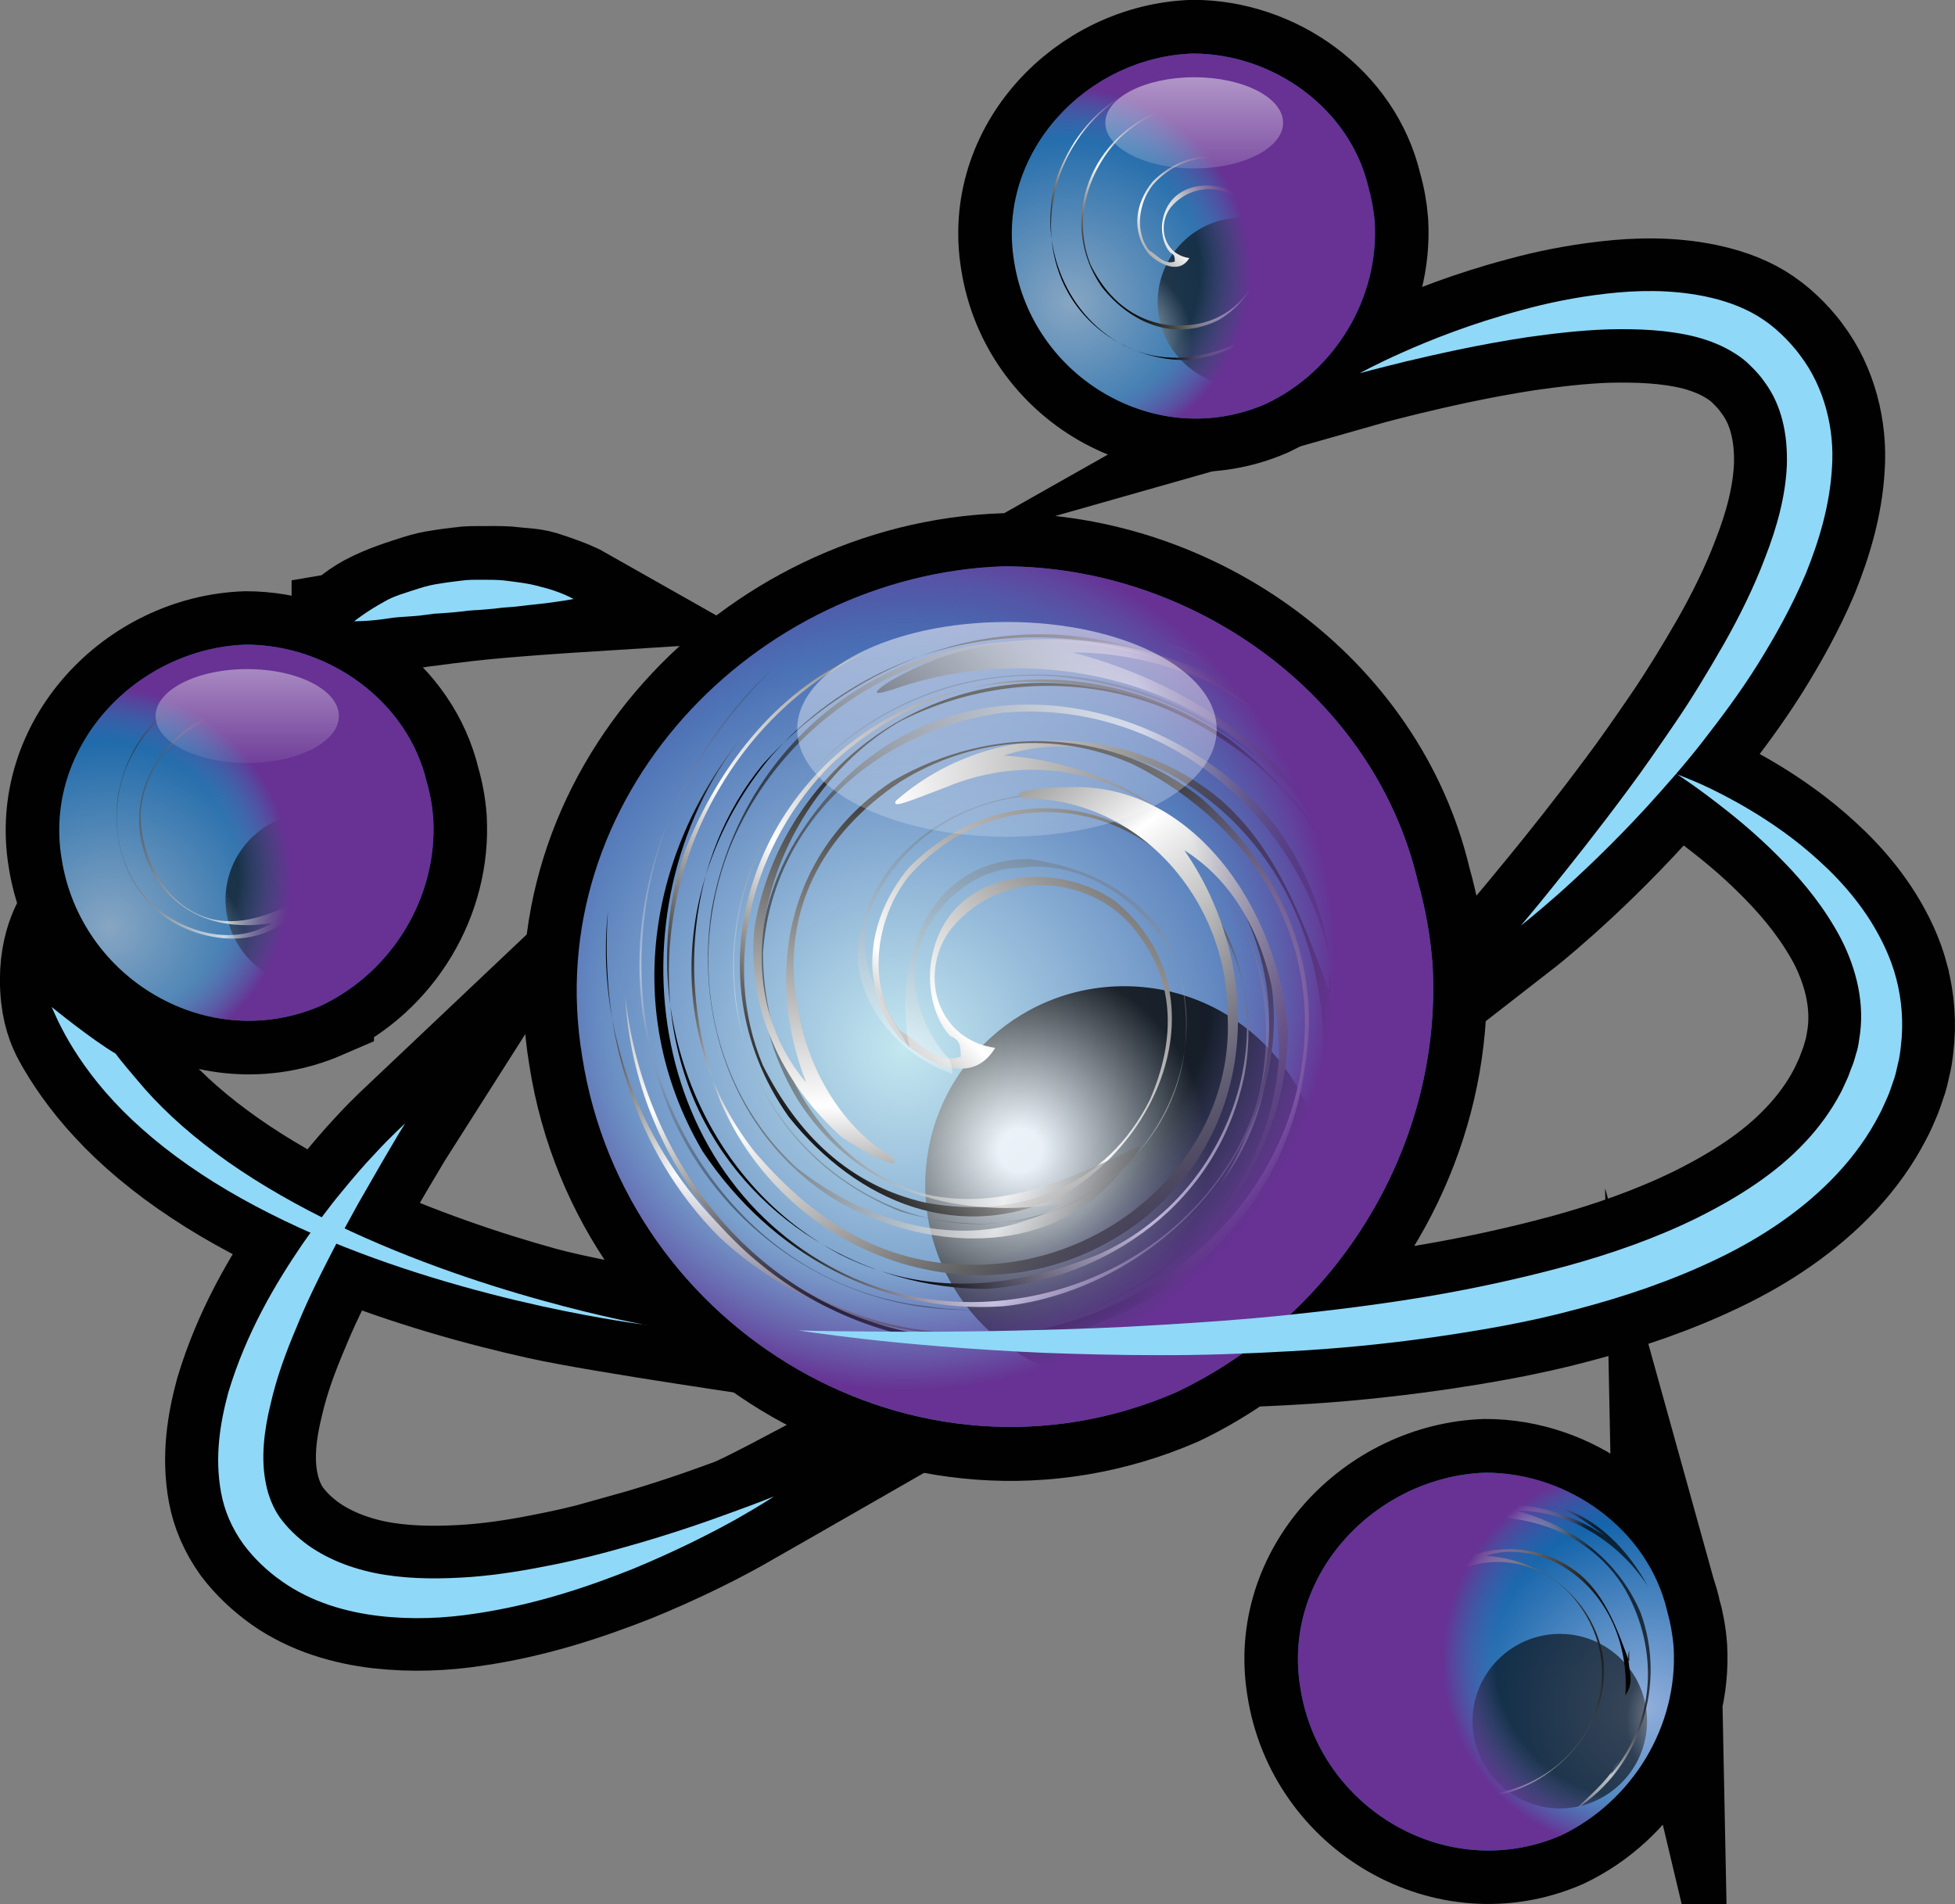 <?xml version="1.0" encoding="UTF-8"?>
<svg xmlns="http://www.w3.org/2000/svg" xmlns:xlink="http://www.w3.org/1999/xlink" viewBox="0 0 127.79 124.47">
  <rect x="0" y="0" width="127.79" height="124.47" fill="#808080" stroke="none"/>
  <defs>
    <style>
      .cls-1 {
        fill: url(#radial-gradient-7);
      }

      .cls-2 {
        fill: url(#radial-gradient-6);
      }

      .cls-3 {
        fill: url(#radial-gradient-4);
      }

      .cls-4 {
        fill: url(#radial-gradient-9);
      }

      .cls-5 {
        fill: url(#radial-gradient-3);
      }

      .cls-6 {
        fill: url(#linear-gradient-8);
      }

      .cls-7 {
        fill: url(#linear-gradient-15);
      }

      .cls-7, .cls-8, .cls-9, .cls-10, .cls-11, .cls-12, .cls-13, .cls-14, .cls-15, .cls-16, .cls-17, .cls-18, .cls-19, .cls-20, .cls-21, .cls-22, .cls-23 {
        mix-blend-mode: screen;
      }

      .cls-7, .cls-8, .cls-9, .cls-18, .cls-19 {
        opacity: .7;
      }

      .cls-8 {
        fill: url(#linear-gradient-10);
      }

      .cls-9 {
        fill: url(#linear-gradient-12);
      }

      .cls-24 {
        fill: url(#radial-gradient);
      }

      .cls-10 {
        fill: url(#radial-gradient-11);
      }

      .cls-10, .cls-21, .cls-22 {
        opacity: .6;
      }

      .cls-25, .cls-26 {
        fill: #8fd8f8;
      }

      .cls-27 {
        isolation: isolate;
      }

      .cls-11 {
        fill: url(#linear-gradient);
      }

      .cls-12 {
        fill: url(#linear-gradient-4);
      }

      .cls-13 {
        fill: url(#linear-gradient-9);
      }

      .cls-14 {
        fill: url(#linear-gradient-6);
      }

      .cls-15 {
        fill: url(#linear-gradient-5);
      }

      .cls-28 {
        fill: url(#radial-gradient-12);
      }

      .cls-29 {
        fill: url(#radial-gradient-10);
      }

      .cls-26, .cls-30 {
        stroke: #010101;
        stroke-miterlimit: 10;
        stroke-width: 7px;
      }

      .cls-16 {
        fill: url(#linear-gradient-14);
      }

      .cls-31 {
        fill: url(#linear-gradient-11);
      }

      .cls-32 {
        fill: url(#linear-gradient-13);
      }

      .cls-18 {
        fill: url(#linear-gradient-3);
      }

      .cls-19 {
        fill: url(#linear-gradient-7);
      }

      .cls-20 {
        fill: url(#linear-gradient-2);
        opacity: .4;
      }

      .cls-30 {
        fill: none;
      }

      .cls-21 {
        fill: url(#radial-gradient-5);
      }

      .cls-22 {
        fill: url(#radial-gradient-8);
      }

      .cls-23 {
        fill: url(#radial-gradient-2);
        opacity: .8;
      }
    </style>
    <radialGradient id="radial-gradient" cx="2246.41" cy="746.41" fx="2246.41" fy="746.41" r="35.39" gradientTransform="translate(-1805.45 -551.03) scale(.83)" gradientUnits="userSpaceOnUse">
      <stop offset="0" stop-color="#c4e8f0"/>
      <stop offset="1" stop-color="#3a61ad"/>
    </radialGradient>
    <radialGradient id="radial-gradient-2" cx="2255.61" cy="754.49" fx="2255.61" fy="754.49" r="15.6" gradientTransform="translate(-1805.45 -551.03) scale(.83)" gradientUnits="userSpaceOnUse">
      <stop offset=".11" stop-color="#fff"/>
      <stop offset=".95" stop-color="#010101"/>
    </radialGradient>
    <linearGradient id="linear-gradient" x1="271.18" y1="42.03" x2="235.38" y2="77.84" gradientTransform="translate(-140.79 23.86) rotate(-2.14) scale(.83) skewX(-4.27)" gradientUnits="userSpaceOnUse">
      <stop offset="0" stop-color="#010101"/>
      <stop offset=".6" stop-color="#fff"/>
      <stop offset=".9" stop-color="#010101"/>
    </linearGradient>
    <linearGradient id="linear-gradient-2" x1="-527.5" y1="-527.35" x2="-557.13" y2="-497.72" gradientTransform="translate(-479.74 -117.81) rotate(-110.35) scale(.91 -.87) skewX(-15.87)" xlink:href="#linear-gradient"/>
    <linearGradient id="linear-gradient-3" x1="-542.46" y1="-528.19" x2="-575.23" y2="-495.42" gradientTransform="translate(204.44 -525.86) rotate(-123.32) scale(.86) skewX(-8.29)" xlink:href="#linear-gradient"/>
    <linearGradient id="linear-gradient-4" x1="469.05" y1="-207.53" x2="432.56" y2="-171.04" gradientTransform="translate(-347.78 -13.54) rotate(33.53) scale(.86)" xlink:href="#linear-gradient"/>
    <linearGradient id="linear-gradient-5" x1="333.21" y1="-742.44" x2="303.72" y2="-712.96" gradientTransform="translate(-723.41 -309.45) rotate(107) scale(1.25 1.19) skewX(16.63)" xlink:href="#linear-gradient"/>
    <linearGradient id="linear-gradient-6" x1="-172.62" y1="-14.65" x2="-203.71" y2="16.44" gradientTransform="translate(194.78 -68.25) rotate(-45.99) skewX(.44)" xlink:href="#linear-gradient"/>
    <linearGradient id="linear-gradient-7" x1="-426.77" y1="-720.53" x2="-449.53" y2="-697.76" gradientTransform="translate(-31.18 -756.46) rotate(-150.37) scale(.94 .93) skewX(7.63)" xlink:href="#linear-gradient"/>
    <radialGradient id="radial-gradient-3" cx="2246.51" cy="739.51" fx="2246.51" fy="739.51" r="33.92" gradientTransform="translate(-1805.45 -551.03) scale(.83)" gradientUnits="userSpaceOnUse">
      <stop offset=".72" stop-color="#6e6fb4" stop-opacity="0"/>
      <stop offset="1" stop-color="#673293"/>
    </radialGradient>
    <linearGradient id="linear-gradient-8" x1="248.8" y1="-136.96" x2="248.8" y2="-107.32" gradientTransform="translate(-280.96 211.92) scale(1.39)" gradientUnits="userSpaceOnUse">
      <stop offset="0" stop-color="#fff"/>
      <stop offset="1" stop-color="#fff" stop-opacity="0"/>
    </linearGradient>
    <radialGradient id="radial-gradient-4" cx="2800.72" cy="-854.86" fx="2800.72" fy="-854.86" r="41.04" gradientTransform="translate(-910.28 318.98) scale(.35)" gradientUnits="userSpaceOnUse">
      <stop offset="0" stop-color="#87a6c3"/>
      <stop offset="1" stop-color="#035aa4"/>
    </radialGradient>
    <radialGradient id="radial-gradient-5" cx="2808.69" cy="-847.69" fx="2808.69" fy="-847.69" r="15.61" gradientTransform="translate(-910.28 318.98) scale(.35)" xlink:href="#radial-gradient-2"/>
    <linearGradient id="linear-gradient-9" x1="272.87" y1="-7.63" x2="257.69" y2="7.55" xlink:href="#linear-gradient"/>
    <linearGradient id="linear-gradient-10" x1="-419.02" y1="-666.28" x2="-428.67" y2="-656.62" gradientTransform="translate(-31.18 -756.46) rotate(-150.37) scale(.94 .93) skewX(7.63)" xlink:href="#linear-gradient"/>
    <radialGradient id="radial-gradient-6" cx="2800.01" cy="-860.51" fx="2800.01" fy="-860.51" r="34.46" gradientTransform="translate(-910.28 318.98) scale(.35)" xlink:href="#radial-gradient-3"/>
    <linearGradient id="linear-gradient-11" x1="257.59" y1="-155.48" x2="257.59" y2="-142.56" xlink:href="#linear-gradient-8"/>
    <radialGradient id="radial-gradient-7" cx="2538.19" cy="-778.22" fx="2538.19" fy="-778.22" r="43.53" gradientTransform="translate(-906.63 340.8) scale(.36)" xlink:href="#radial-gradient-4"/>
    <radialGradient id="radial-gradient-8" cx="2548.24" cy="-775.1" fx="2548.24" fy="-775.1" r="15.61" gradientTransform="translate(-906.63 340.8) scale(.36)" xlink:href="#radial-gradient-2"/>
    <linearGradient id="linear-gradient-12" x1="-440.75" y1="-632.96" x2="-455.88" y2="-617.83" gradientTransform="translate(279.42 -466.96) rotate(-123.32) scale(.81) skewX(-8.29)" xlink:href="#linear-gradient"/>
    <radialGradient id="radial-gradient-9" cx="2536.53" cy="-787.14" fx="2536.53" fy="-787.14" r="34.78" gradientTransform="translate(-906.63 340.8) scale(.36)" xlink:href="#radial-gradient-3"/>
    <linearGradient id="linear-gradient-13" x1="148.32" y1="-148.96" x2="148.32" y2="-135.92" gradientTransform="translate(-179.41 230.44) scale(1.32)" xlink:href="#linear-gradient-8"/>
    <radialGradient id="radial-gradient-10" cx="2222.98" cy="-3.62" fx="2222.98" fy="-3.62" r="38.11" gradientTransform="translate(-714.93 113.01) scale(.37)" gradientUnits="userSpaceOnUse">
      <stop offset="0" stop-color="#91afdb"/>
      <stop offset="1" stop-color="#035aa4"/>
    </radialGradient>
    <radialGradient id="radial-gradient-11" cx="2234.37" cy="-1.36" fx="2234.37" fy="-1.36" r="15.61" gradientTransform="translate(-714.93 113.01) scale(.37)" xlink:href="#radial-gradient-2"/>
    <linearGradient id="linear-gradient-14" x1="323.98" y1="-97.52" x2="306.82" y2="-80.36" gradientTransform="translate(-153.35 28.28) rotate(33.53) scale(.8)" xlink:href="#linear-gradient"/>
    <linearGradient id="linear-gradient-15" x1="-284.38" y1="-804.09" x2="-295.09" y2="-793.39" gradientTransform="translate(142.59 -665.23) rotate(-150.37) scale(.88 .87) skewX(7.62)" xlink:href="#linear-gradient"/>
    <radialGradient id="radial-gradient-12" cx="2221.04" cy="-12.32" fx="2221.04" fy="-12.32" r="34.05" gradientTransform="translate(-714.93 113.01) scale(.37)" xlink:href="#radial-gradient-3"/>
  </defs>
  <g class="cls-27">
    <g id="Layer_1">
      <path class="cls-25" d="M23.17,40.6s.76-.6,1.97-1.26c.29-.18.65-.32,1.04-.45.39-.13.8-.28,1.23-.4.44-.13.88-.26,1.34-.31.46-.08.92-.13,1.39-.19.47-.06.94-.06,1.4-.06.46,0,.92.02,1.35.04.44.03.86.1,1.26.16.4.05.77.13,1.11.22,1.38.31,2.22.8,2.22.8,0,0-.24.04-.64.1-.41.05-.98.14-1.66.2-.68.06-1.46.18-2.29.21-.41.04-.84.11-1.27.13-.43.04-.88.04-1.31.11-.44.05-.87.09-1.31.12-.21.02-.43.03-.64.04-.2.03-.41.06-.61.08-.8.13-1.57.11-2.26.23-1.37.23-2.33.22-2.33.22Z"/>
      <g>
        <path class="cls-30" d="M82.75,26.39c4.53-2.14,7.39-6.91,7.11-11.86-.06-.78-.2-1.57-.42-2.33-1.21-5.14-6.22-8.71-11.47-8.71-6.91.24-12.88,6.44-11.68,13.6,1.19,7.63,9.3,12.4,16.46,9.3Z"/>
        <path class="cls-30" d="M20.99,65.74c4.67-2.21,7.62-7.13,7.33-12.22-.06-.81-.2-1.62-.43-2.4-1.25-5.29-6.41-8.97-11.82-8.97-7.13.25-13.27,6.64-12.04,14.01,1.23,7.86,9.59,12.78,16.96,9.59Z"/>
        <path class="cls-30" d="M108.97,105.28c-1.26-5.31-6.44-9.02-11.87-9.02-7.16.24-13.34,6.67-12.1,14.08,1.23,7.9,9.63,12.85,17.04,9.63,4.69-2.23,7.65-7.16,7.36-12.28-.06-.81-.21-1.63-.43-2.42Z"/>
        <path class="cls-30" d="M40.86,101.17c-1.46.43-3.06.84-4.76,1.18-1.7.35-3.49.66-5.34.8-1.85.13-3.76.15-5.61-.14-1.85-.29-3.62-.93-5.06-1.95-.71-.52-1.36-1.13-1.87-1.85-.41-.59-.74-1.4-.9-2.21-.35-1.65-.12-3.5.31-5.23.4-1.76,1.04-3.45,1.71-5.02.65-1.59,1.38-3.05,2.07-4.41.18-.37.37-.72.55-1.07,4.77,1.95,9.62,3.27,13.37,4.1,4.13.91,15.85,2.59,15.85,2.59,0,0-11.7-1.83-15.76-2.95-3.66-1.01-8.38-2.58-12.94-4.71.31-.57.62-1.11.9-1.62.61-1.09,1.17-2.02,1.62-2.8.46-.77.82-1.38,1.07-1.8.25-.41.39-.63.39-.63,0,0-.19.18-.54.51-.35.34-.86.84-1.47,1.51-.62.66-1.34,1.5-2.14,2.48-.42.5-.84,1.06-1.28,1.65-2.49-1.25-4.88-2.67-6.95-4.21-2.08-1.53-3.83-3.18-5.12-4.74-1.3-1.55-2.14-3-2.64-4.04-.25-.52-.43-.94-.53-1.23-.11-.29-.17-.44-.17-.44l-1.03-4.91s-1.25,1.58-1.08,4.58c.08,1.52.49,2.47.8,3.04.62,1.14,1.65,2.71,3.15,4.32,1.49,1.62,3.44,3.26,5.69,4.74,2.18,1.45,4.65,2.74,7.17,3.86-.18.26-.37.52-.55.78-1.75,2.59-3.64,5.77-4.82,9.7-.53,1.96-.9,4.16-.47,6.5.22,1.18.69,2.29,1.46,3.37.7.93,1.57,1.74,2.52,2.42,1.92,1.35,4.18,1.99,6.32,2.24,2.16.24,4.25.15,6.22-.15,3.95-.57,7.42-1.76,10.32-2.9,2.88-1.18,5.19-2.35,6.77-3.23,1.58-.89,12.83-7.35,12.83-7.35,0,0-11.34,6.3-13.03,6.91-1.69.62-4.1,1.48-7.04,2.3Z"/>
        <path class="cls-30" d="M123.9,63.98c-.36-1.38-.96-2.61-1.63-3.69-1.35-2.17-3.03-3.75-4.56-5.01-1.55-1.25-3.01-2.16-4.24-2.85-1.23-.68-2.23-1.15-2.93-1.44-.6-.25-.95-.38-1.03-.41.56-.66,1.13-1.34,1.7-2.07,1.21-1.55,2.46-3.22,3.61-5.05,1.15-1.84,2.25-3.8,3.16-5.94.87-2.15,1.58-4.47,1.72-6.97.17-2.47-.49-5.2-2.05-7.26-.36-.51-.89-1.07-1.24-1.4-.5-.48-1.01-.86-1.56-1.2-1.11-.66-2.28-1.02-3.42-1.26-2.28-.46-4.45-.4-6.45-.17-2,.23-3.84.6-5.5,1.06-3.33.88-5.98,1.95-7.8,2.75-1.82.8-2.81,1.36-2.81,1.36,0,0,1.09-.31,3.01-.78,1.92-.46,4.66-1.1,7.96-1.61,1.65-.23,3.44-.46,5.31-.52,1.87-.04,3.84.02,5.69.48.92.24,1.8.59,2.56,1.07.38.23.74.52,1.03.81.43.43.66.69.94,1.09,1.13,1.51,1.53,3.45,1.47,5.46-.08,2.02-.65,4.1-1.42,6.07-.75,1.99-1.7,3.89-2.72,5.69-1.03,1.79-2.08,3.51-3.16,5.1-1.08,1.58-2.12,3.08-3.13,4.42-2.01,2.7-3.77,4.9-5.02,6.43-1.25,1.53-1.98,2.4-1.98,2.4,0,0,.9-.7,2.38-2.02,1.48-1.32,3.55-3.27,5.85-5.79.61-.67,1.24-1.38,1.88-2.13.15.1,1.47.93,3.5,2.54,1.08.85,2.35,1.94,3.66,3.3,1.31,1.35,2.66,3,3.7,4.96,1,1.97,1.61,4.28,1.19,6.65-.05.29-.1.59-.19.88-.09.29-.15.59-.28.88-.11.28-.21.62-.33.85-.15.31-.3.68-.45.94-.56,1.07-1.38,2.21-2.32,3.19-1.88,2.01-4.37,3.6-7.06,4.93-2.7,1.32-5.63,2.35-8.63,3.17-3,.81-6.06,1.47-9.11,1.98-3.03.51-6.05.87-8.97,1.18,6.29-5.84,9.91-14.29,9.41-22.96-.14-1.85-.47-3.71-.98-5.5-2.86-12.11-14.67-20.55-27.05-20.54-16.31.56-30.37,15.19-27.55,32.06,2.81,18,21.93,29.25,38.81,21.94,1.53-.73,2.97-1.59,4.33-2.56,1.04-.04,2.1-.09,3.17-.15,3-.16,6.09-.47,9.22-.91,3.13-.45,6.31-1,9.44-1.84,3.13-.82,6.23-1.87,9.16-3.28,2.93-1.39,5.67-3.23,7.87-5.58,1.1-1.19,2.01-2.44,2.77-3.92.2-.36.31-.66.46-.99.19-.41.28-.75.42-1.13.14-.36.21-.75.3-1.13.1-.37.15-.76.19-1.14.19-1.52.06-3.04-.3-4.42Z"/>
      </g>
      <path class="cls-26" d="M22.56,40.89s.69-.69,1.62-1.19c1.17-.62,2.37-.97,3.23-1.25.44-.14.89-.25,1.34-.31.46-.08.92-.13,1.39-.19.47-.07.94-.06,1.4-.06.46,0,1.2-.01,1.64.02.88.11,1.5.09,2.19.29,1.77.56,2.44.94,2.44.94,0,0-4.92.31-7.33.6-1.5.17-4.27.54-4.97.66-1.37.22-2.95.49-2.95.49Z"/>
      <g>
        <path class="cls-24" d="M93.64,63.06c.66,11.65-6.08,22.9-16.77,27.96-16.88,7.31-36-3.94-38.81-21.94-2.82-16.87,11.25-31.5,27.55-32.06,12.38,0,24.19,8.43,27.05,20.54.51,1.79.84,3.65.98,5.5Z"/>
        <path class="cls-23" d="M86.48,77.47c0,7.17-5.82,12.99-13,12.99s-13-5.82-13-12.99,5.82-13,13-13,13,5.82,13,13Z"/>
        <path class="cls-11" d="M62.12,67.74c.68.22.68.78.68,1.34-1.69.56-2.81-1.12-3.94-1.69-2.25-2.81-1.69-7.31.56-10.13,4.5-5.06,11.81-5.62,16.87-1.12,9,7.31,5.63,21.37-4.5,25.87-5.63,2.25-11.25,2.81-16.87,0-9.56-5.06-13.5-16.88-10.13-26.44,2.25-5.62,6.19-10.69,11.82-12.93-10.69,5.06-15.75,18.56-11.25,29.25,3.38,7.88,11.25,12.37,19.13,12.37,7.87-.57,15.18-5.63,16.87-14.07,1.12-6.18-1.68-11.25-6.18-15.19-5.06-3.37-11.25-2.8-15.75,1.69-2.81,3.38-3.38,7.88-.56,11.25,1.12,1.12,4.5,3.38,6.18.56-3.94-.56-5.06-5.06-2.81-7.87,3.37-3.95,9-3.38,11.81,0,2.82,3.37,2.82,7.31,1.12,11.25-2.81,5.62-8.44,7.88-14.62,6.75-5.06-1.12-8.44-4.5-10.69-9-2.82-6.75-.56-14.63,4.5-19.69,7.32-6.75,17.44-7.31,25.88-1.69,11.25,8.43,12.94,24.75,3.94,34.87,6.74-7.88,7.31-18.56,2.81-27.56-5.63-8.99-16.87-13.5-27-9.56-10.69,4.5-15.19,17.44-8.44,27,4.5,5.63,11.25,8.44,18,5.06,6.75-3.94,10.12-13.5,3.37-19.13-3.94-2.81-11.25-2.25-12.09,4.16-.22,2.17.51,3.83,1.28,4.63Z"/>
        <path class="cls-20" d="M62.01,69.17q.24.47.24,1.02c-3.38-1.12-6.19-4.49-6.19-7.87.57-8.43,10.68-12.37,17.44-9.56,9.56,4.5,12.37,16.87,6.19,24.75-4.5,6.18-11.81,9-19.12,7.88-10.12-1.13-16.88-9.56-18.56-19.12-1.12-8.44,2.25-16.31,8.44-22.5-7.88,7.32-10.69,18.56-6.75,28.69,2.81,6.75,9,11.81,16.31,12.94,7.87,1.13,15.18-1.69,19.68-7.88,6.19-9,2.81-22.5-8.43-25.31-6.19-1.13-12.38,1.69-14.62,7.87-.57,3.38,1.12,5.63,2.81,8.44-1.12-5.63,1.12-12.37,7.88-12.37,3.37.56,6.18,1.68,8.43,4.5,3.94,6.18,1.13,14.62-5.62,18-3.38,1.69-7.31,1.69-11.25.56-5.63-2.25-9.56-6.75-10.69-12.93-2.25-12.94,9.56-23.63,21.94-21.94,7.87,1.12,14.63,5.63,18,12.94,5.06,12.37-.56,26.44-12.38,32.63,10.69-5.63,16.31-17.44,13.5-29.25-2.81-10.69-13.5-18-24.74-16.32-11.25,1.69-19.13,12.94-15.75,24.19,2.81,9,14.06,15.18,23.06,9,5.07-3.38,6.75-9,5.07-14.62-1.69-3.38-5.62-6.75-10.13-6.19-3.93,0-7.31,3.95-6.97,7.71.36,2.47,1.55,4.1,2.24,4.77Z"/>
        <path class="cls-18" d="M74.47,74.93c-4.35,2.02-8.85,4.27-13.91,3.15-6.75-1.68-10.69-9-10.69-15.75.56-8.43,7.31-14.62,15.75-15.75,13.5-1.13,24.19,11.81,21.38,24.75,1.13-7.87-.56-16.32-7.87-21.38-9-6.19-20.25-5.07-26.43,3.94-3.94,5.62-3.94,12.37-.56,18,3.94,6.19,10.69,7.88,17.44,6.75-5.63,3.38-12.37,1.69-17.44-2.24-5.63-5.06-7.32-13.5-4.5-20.82,4.5-11.25,17.43-16.31,28.68-12.37,6.18,2.25,11.25,6.75,14.06,12.94,0-1.69-1.68-2.25-1.68-3.94v.56c-5.06-7.88-14.63-11.81-24.18-10.69-9,1.12-16.32,7.87-18.01,17.43-1.12,7.32,1.69,15.19,8.44,19.13,6.19,3.38,14.06,3.38,18.34-2.1.89-.83,1.28-1.44,1.19-1.6Z"/>
        <path class="cls-12" d="M62.05,51.37c6.38-2.54,13.12-.29,17.06,4.77,4.5,5.62,5.06,12.93,1.69,19.12-5.06,9-16.87,12.37-25.87,7.88-13.5-6.74-15.19-25.88-5.06-36.56-7.31,7.87-9.57,19.12-3.94,28.69,4.5,6.75,11.81,10.68,19.69,10.12,10.13-1.13,19.13-10.69,17.44-21.38-1.69-8.44-9-14.06-17.44-14.62,3.38-1.13,7.31-.56,10.69,1.12,7.31,3.94,10.68,11.81,10.13,19.68,1.69-2.24,0-4.5.56-6.74v1.68c-1.69-4.49-3.37-9.56-7.31-12.93-6.19-5.07-15.18-5.07-21.13.15-.29.55.86.02,3.51-.98Z"/>
        <path class="cls-15" d="M66.97,52.19c7.64.02,13.27,6.76,13.27,14.08.56,9.56-8.44,17.43-18.56,16.31-5.06-.56-9-3.37-12.37-7.31-6.18-7.88-5.06-18.57,1.13-25.87,9-10.12,24.19-10.12,33.75-1.13,6.18,6.19,9,15.19,7.31,23.62,3.37-14.07-7.31-29.25-21.94-30.37-7.31-.56-14.63,2.81-19.69,8.44-5.07,6.19-5.62,14.63-2.82,21.94,4.5,10.68,18,15.19,27.56,7.88,7.87-6.19,7.87-16.88,2.81-24.19,4.5,2.81,6.19,8.44,6.19,13.5-.56,8.44-6.75,15.19-15.18,17.44-16.31,3.93-30.37-11.25-28.69-27.01-.56,7.88,1.69,15.76,7.31,21.38,7.31,6.75,18,8.44,27,3.37,6.19-3.37,10.13-10.13,10.13-16.87-.56-7.88-6.19-16.31-14.38-15.94-3.13.04-3.76.47-2.83.74Z"/>
        <path class="cls-14" d="M58.12,75.52c-3.19-1.94-5.44-5.87-6-9.81-1.12-6.19,1.69-11.25,6.75-14.62,4.5-2.81,10.12-3.38,15.18-1.13,6.75,3.38,11.25,9.56,11.25,16.87,0,12.94-12.94,22.5-25.87,20.25-10.69-2.25-17.44-11.81-18.56-21.94.56,10.13,7.31,19.13,17.44,21.94,12.37,3.38,25.31-4.5,27-17.44,1.13-6.75-1.69-12.94-6.75-17.43-5.62-4.5-13.5-5.07-20.25-1.13-6.75,4.49-8.44,12.37-5.62,19.68-6.19-7.31-1.69-19.12,6.19-23.63,9-4.5,19.68-2.25,25.88,5.63,6.75,8.44,6.18,19.69,1.12,28.69,1.69-.57.57-2.82,2.25-3.38v.56c5.62-13.5-1.13-31.5-16.87-33.75-10.69-1.69-20.25,5.63-21.94,15.76-.56,5.06,1.69,10.12,5.73,13.72,2.94,1.91,4.09,2.05,3.09,1.15Z"/>
        <path class="cls-19" d="M58.37,45.07c10.06-3.55,22.43-.18,28.06,9.39,5.06,9,4.49,19.68-2.25,27.56.56-1.13,1.12-1.69,1.69-2.81-1.69,3.37-4.5,5.62-6.75,7.87,9.56-6.18,13.5-18.56,9.56-29.25-3.38-7.87-10.13-12.94-18.56-15.18,7.87,0,15.19,4.5,19.68,11.25-2.81-5.07-7.31-10.13-13.5-11.81,2.81,1.12,5.06,2.81,7.31,4.5-7.31-5.07-17.44-6.75-25.52-2.01-1.12.74-1.04.92.27.49Z"/>
        <path class="cls-5" d="M93.64,63.06c.66,11.65-6.08,22.9-16.77,27.96-16.88,7.31-36-3.94-38.81-21.94-2.82-16.87,11.25-31.5,27.55-32.06,12.38,0,24.19,8.43,27.05,20.54.51,1.79.84,3.65.98,5.5Z"/>
        <g class="cls-17">
          <path class="cls-6" d="M79.53,47.68c0,3.88-6.13,7.02-13.71,7.02s-13.71-3.14-13.71-7.02,6.13-7.02,13.71-7.02,13.71,3.14,13.71,7.02Z"/>
        </g>
      </g>
      <g>
        <path class="cls-3" d="M89.86,14.54c.28,4.94-2.58,9.72-7.11,11.86-7.15,3.11-15.26-1.67-16.46-9.3-1.19-7.16,4.77-13.36,11.68-13.6,5.25,0,10.25,3.58,11.47,8.71.21.76.36,1.55.42,2.33Z"/>
        <path class="cls-21" d="M86.7,19.74c0,3.04-2.47,5.51-5.51,5.51s-5.52-2.47-5.52-5.51,2.47-5.51,5.52-5.51c3.04,0,5.51,2.47,5.51,5.51Z"/>
        <path class="cls-13" d="M76.5,16.53c.29.09.29.33.29.57-.72.24-1.19-.48-1.67-.72-.95-1.19-.72-3.1.24-4.3,1.9-2.14,5.01-2.38,7.15-.47,3.81,3.1,2.39,9.06-1.91,10.97-2.39.95-4.77,1.19-7.15,0-4.05-2.14-5.72-7.16-4.29-11.21.95-2.38,2.62-4.53,5.01-5.48-4.54,2.15-6.68,7.87-4.77,12.4,1.42,3.34,4.77,5.25,8.1,5.25,3.34-.24,6.44-2.39,7.15-5.97.49-2.61-.71-4.76-2.62-6.43-2.14-1.43-4.77-1.19-6.67.72-1.19,1.43-1.43,3.34-.24,4.77.48.48,1.91,1.43,2.62.24-1.67-.24-2.14-2.15-1.19-3.34,1.43-1.67,3.81-1.43,5.01,0,1.19,1.43,1.19,3.1.47,4.77-1.19,2.39-3.57,3.34-6.19,2.86-2.15-.48-3.58-1.91-4.53-3.81-1.19-2.86-.24-6.2,1.91-8.35,3.1-2.86,7.39-3.1,10.97-.72,4.77,3.58,5.48,10.49,1.67,14.78,2.86-3.34,3.1-7.87,1.19-11.68-2.39-3.81-7.15-5.73-11.44-4.05-4.53,1.9-6.44,7.39-3.58,11.44,1.91,2.39,4.77,3.58,7.63,2.15,2.86-1.67,4.29-5.73,1.43-8.11-1.67-1.19-4.76-.95-5.12,1.76-.09.92.21,1.62.54,1.96Z"/>
        <path class="cls-8" d="M74.91,6.91c4.27-1.51,9.51-.07,11.89,3.98,2.15,3.82,1.91,8.34-.95,11.69.24-.48.47-.72.71-1.2-.71,1.43-1.91,2.38-2.86,3.34,4.05-2.62,5.72-7.87,4.05-12.4-1.43-3.34-4.29-5.48-7.87-6.44,3.34,0,6.43,1.9,8.34,4.77-1.19-2.15-3.09-4.29-5.72-5.01,1.2.48,2.14,1.2,3.1,1.91-3.1-2.15-7.4-2.86-10.82-.85-.47.32-.45.39.11.21Z"/>
        <path class="cls-2" d="M89.86,14.54c.28,4.94-2.58,9.72-7.11,11.86-7.15,3.11-15.26-1.67-16.46-9.3-1.19-7.16,4.77-13.36,11.68-13.6,5.25,0,10.25,3.58,11.47,8.71.21.76.36,1.55.42,2.33Z"/>
        <g class="cls-17">
          <path class="cls-31" d="M83.87,8.03c0,1.64-2.6,2.98-5.81,2.98s-5.81-1.33-5.81-2.98,2.6-2.98,5.81-2.98,5.81,1.33,5.81,2.98Z"/>
        </g>
      </g>
      <g>
        <path class="cls-1" d="M28.32,53.52c.29,5.09-2.66,10.01-7.33,12.22-7.38,3.2-15.73-1.72-16.96-9.59-1.23-7.37,4.91-13.76,12.04-14.01,5.41,0,10.57,3.68,11.82,8.97.23.78.37,1.6.43,2.4Z"/>
        <path class="cls-22" d="M26.1,58.82c0,3.13-2.55,5.67-5.68,5.67s-5.68-2.54-5.68-5.67,2.55-5.68,5.68-5.68,5.68,2.54,5.68,5.68Z"/>
        <path class="cls-9" d="M19.94,58.71c-1.9.89-3.87,1.87-6.08,1.38-2.95-.73-4.67-3.93-4.67-6.88.24-3.69,3.2-6.39,6.88-6.88,5.9-.49,10.57,5.16,9.34,10.82.5-3.44-.24-7.13-3.44-9.34-3.93-2.7-8.84-2.21-11.55,1.72-1.72,2.45-1.72,5.41-.24,7.86,1.72,2.7,4.67,3.44,7.61,2.95-2.45,1.47-5.4.74-7.61-.98-2.46-2.21-3.2-5.9-1.96-9.1,1.96-4.92,7.61-7.13,12.53-5.41,2.71.98,4.92,2.95,6.14,5.66,0-.74-.73-.98-.73-1.72v.25c-2.21-3.44-6.39-5.16-10.57-4.67-3.93.49-7.13,3.44-7.87,7.62-.49,3.2.74,6.64,3.69,8.36,2.7,1.47,6.14,1.47,8.01-.92.39-.36.56-.63.53-.7Z"/>
        <path class="cls-4" d="M28.32,53.52c.29,5.09-2.66,10.01-7.33,12.22-7.38,3.2-15.73-1.72-16.96-9.59-1.23-7.37,4.91-13.76,12.04-14.01,5.41,0,10.57,3.68,11.82,8.97.23.78.37,1.6.43,2.4Z"/>
        <g class="cls-17">
          <path class="cls-32" d="M22.15,46.81c0,1.7-2.69,3.07-5.99,3.07s-5.99-1.37-5.99-3.07,2.68-3.07,5.99-3.07,5.99,1.37,5.99,3.07Z"/>
        </g>
      </g>
      <g>
        <path class="cls-29" d="M109.4,107.7c.29,5.12-2.67,10.05-7.36,12.28-7.42,3.21-15.81-1.73-17.04-9.63-1.24-7.41,4.94-13.83,12.1-14.08,5.43,0,10.61,3.7,11.87,9.02.22.79.37,1.61.43,2.42Z"/>
        <path class="cls-10" d="M107.66,112.52c0,3.14-2.56,5.7-5.7,5.7s-5.71-2.56-5.71-5.7,2.56-5.71,5.71-5.71,5.7,2.55,5.7,5.71Z"/>
        <path class="cls-16" d="M95.53,102.57c2.8-1.12,5.76-.13,7.49,2.09,1.98,2.47,2.23,5.68.74,8.4-2.22,3.95-7.41,5.43-11.36,3.46-5.92-2.96-6.67-11.37-2.22-16.06-3.21,3.46-4.2,8.4-1.73,12.6,1.98,2.96,5.19,4.69,8.65,4.44,4.44-.5,8.39-4.69,7.65-9.38-.74-3.71-3.95-6.18-7.65-6.42,1.48-.49,3.21-.25,4.69.49,3.21,1.73,4.69,5.19,4.45,8.64.75-.98,0-1.97.25-2.96v.74c-.74-1.98-1.48-4.19-3.21-5.68-2.72-2.23-6.67-2.23-9.28.07-.13.23.38,0,1.53-.43Z"/>
        <path class="cls-7" d="M93.92,99.8c4.41-1.56,9.85-.08,12.32,4.12,2.22,3.96,1.98,8.65-.98,12.1.24-.5.49-.74.73-1.23-.73,1.48-1.97,2.47-2.96,3.46,4.2-2.72,5.93-8.15,4.2-12.85-1.49-3.45-4.45-5.67-8.16-6.66,3.46,0,6.67,1.97,8.64,4.94-1.23-2.23-3.21-4.45-5.92-5.19,1.24.5,2.22,1.24,3.21,1.98-3.21-2.22-7.66-2.96-11.2-.88-.49.33-.46.41.12.22Z"/>
        <path class="cls-28" d="M109.4,107.7c.29,5.12-2.67,10.05-7.36,12.28-7.42,3.21-15.81-1.73-17.04-9.63-1.24-7.41,4.94-13.83,12.1-14.08,5.43,0,10.61,3.7,11.87,9.02.22.79.37,1.61.43,2.42Z"/>
      </g>
      <path class="cls-25" d="M88.86,24.41s.99-.56,2.81-1.37c1.82-.81,4.47-1.88,7.8-2.77,1.66-.46,3.5-.84,5.5-1.07,2-.23,4.17-.29,6.46.17,1.14.24,2.32.61,3.43,1.27.56.34,1.07.72,1.57,1.2.35.33.89.9,1.25,1.41,1.58,2.07,2.24,4.81,2.07,7.29-.14,2.5-.85,4.83-1.72,6.98-.91,2.14-2.01,4.11-3.16,5.95-1.15,1.84-2.41,3.5-3.61,5.05-1.21,1.55-2.45,2.94-3.59,4.2-2.31,2.52-4.39,4.46-5.87,5.78-1.49,1.31-2.39,2.01-2.39,2.01,0,0,.74-.86,1.98-2.4,1.24-1.54,3-3.74,5-6.44,1.01-1.35,2.04-2.85,3.12-4.43,1.08-1.58,2.12-3.31,3.15-5.1,1.02-1.8,1.97-3.7,2.72-5.69.77-1.97,1.34-4.04,1.42-6.05.06-2.01-.34-3.93-1.46-5.43-.28-.4-.5-.65-.94-1.08-.28-.29-.64-.57-1.02-.8-.75-.48-1.62-.83-2.54-1.07-1.85-.47-3.82-.53-5.68-.49-1.87.06-3.66.28-5.31.51-3.3.5-6.04,1.14-7.96,1.59-1.92.47-3.02.77-3.02.77Z"/>
      <path class="cls-25" d="M42.26,86.61s-2.8-.33-6.93-1.24c-4.12-.91-9.59-2.41-14.8-4.68-2.6-1.14-5.14-2.46-7.39-3.95-2.25-1.48-4.21-3.13-5.7-4.74-1.5-1.61-2.53-3.18-3.16-4.32-.31-.57-.54-1.04-.68-1.36-.14-.32-.22-.49-.22-.49,0,0,2.56,2.09,4.18,3.05.42.58,1.15,1.41,1.44,1.76,1.29,1.56,3.03,3.2,5.11,4.74,2.07,1.54,4.46,2.96,6.95,4.21,4.98,2.51,10.32,4.3,14.38,5.42,4.06,1.13,6.83,1.61,6.83,1.61Z"/>
      <path class="cls-25" d="M50.54,97.86s-.86.57-2.43,1.46c-1.58.88-3.88,2.06-6.76,3.25-2.89,1.15-6.37,2.34-10.32,2.92-1.97.3-4.07.4-6.23.15-2.15-.25-4.42-.89-6.35-2.25-.96-.67-1.83-1.49-2.53-2.43-.78-1.08-1.25-2.2-1.47-3.39-.43-2.35-.06-4.56.47-6.53,1.18-3.93,3.08-7.11,4.84-9.7.9-1.28,1.75-2.44,2.56-3.41.8-.98,1.52-1.81,2.15-2.47.61-.67,1.12-1.17,1.47-1.51.35-.33.54-.51.54-.51,0,0-.13.22-.39.63-.25.42-.61,1.03-1.06,1.8-.45.78-.99,1.72-1.61,2.8-.59,1.09-1.29,2.31-1.97,3.67-.69,1.35-1.42,2.82-2.06,4.41-.67,1.57-1.3,3.26-1.7,5.02-.43,1.74-.65,3.58-.31,5.21.15.8.48,1.6.89,2.19.51.71,1.15,1.32,1.86,1.84,1.44,1.02,3.19,1.65,5.04,1.94,1.85.29,3.75.27,5.6.14,1.85-.14,3.65-.45,5.34-.79,1.7-.34,3.3-.75,4.76-1.17,2.94-.82,5.36-1.67,7.04-2.29,1.69-.61,2.64-1,2.64-1Z"/>
      <path class="cls-25" d="M109.48,50.57s.38.13,1.07.42c.7.28,1.7.75,2.93,1.43,1.23.69,2.7,1.59,4.25,2.84,1.54,1.26,3.22,2.84,4.58,5.01.67,1.09,1.28,2.32,1.64,3.7.36,1.38.49,2.9.3,4.43-.04.38-.09.77-.19,1.14-.09.38-.16.77-.3,1.13-.14.38-.23.72-.42,1.13-.16.33-.27.63-.46.99-.76,1.48-1.67,2.73-2.78,3.93-2.2,2.36-4.95,4.19-7.88,5.59-2.93,1.41-6.04,2.46-9.17,3.28-3.13.85-6.32,1.39-9.45,1.84-3.13.44-6.23.74-9.22.9-3,.17-5.89.27-8.63.26-2.74,0-5.33-.07-7.72-.16-4.78-.22-8.74-.58-11.51-.89-2.77-.32-4.34-.57-4.34-.57,0,0,1.59.06,4.37.07,2.78.03,6.74.04,11.49-.1,2.37-.06,4.94-.15,7.65-.32,2.71-.16,5.56-.35,8.5-.66,2.94-.31,5.96-.68,9.01-1.19,3.04-.51,6.1-1.17,9.1-1.98,3-.82,5.92-1.84,8.62-3.17,2.68-1.33,5.17-2.92,7.04-4.92.93-.97,1.75-2.12,2.31-3.18.15-.26.3-.63.45-.94.12-.23.21-.57.33-.84.13-.29.19-.58.28-.87.1-.29.15-.58.19-.88.42-2.35-.18-4.66-1.18-6.62-1.03-1.96-2.37-3.61-3.68-4.96-1.31-1.36-2.57-2.45-3.65-3.31-2.16-1.72-3.52-2.57-3.52-2.57Z"/>
      <path class="cls-25" d="M23.17,40.6s.75-.61,1.97-1.28c.59-.36,1.42-.58,2.27-.86.44-.14.89-.25,1.34-.31.46-.08.92-.13,1.39-.19.47-.07.94-.06,1.4-.06.46,0,.92,0,1.36.04.88.11,1.69.2,2.37.4,1.37.32,2.22.82,2.22.82,0,0-.23.04-.65.11-.41.06-.98.15-1.66.22-.68.06-1.46.19-2.29.23-.41.05-.84.1-1.27.13-.43.04-.88.04-1.31.11-.44.05-.87.09-1.3.12-.22.01-.43.03-.64.04-.21.03-.41.05-.61.08-.8.12-1.57.1-2.26.21-1.37.22-2.34.2-2.34.2Z"/>
    </g>
  </g>
</svg>